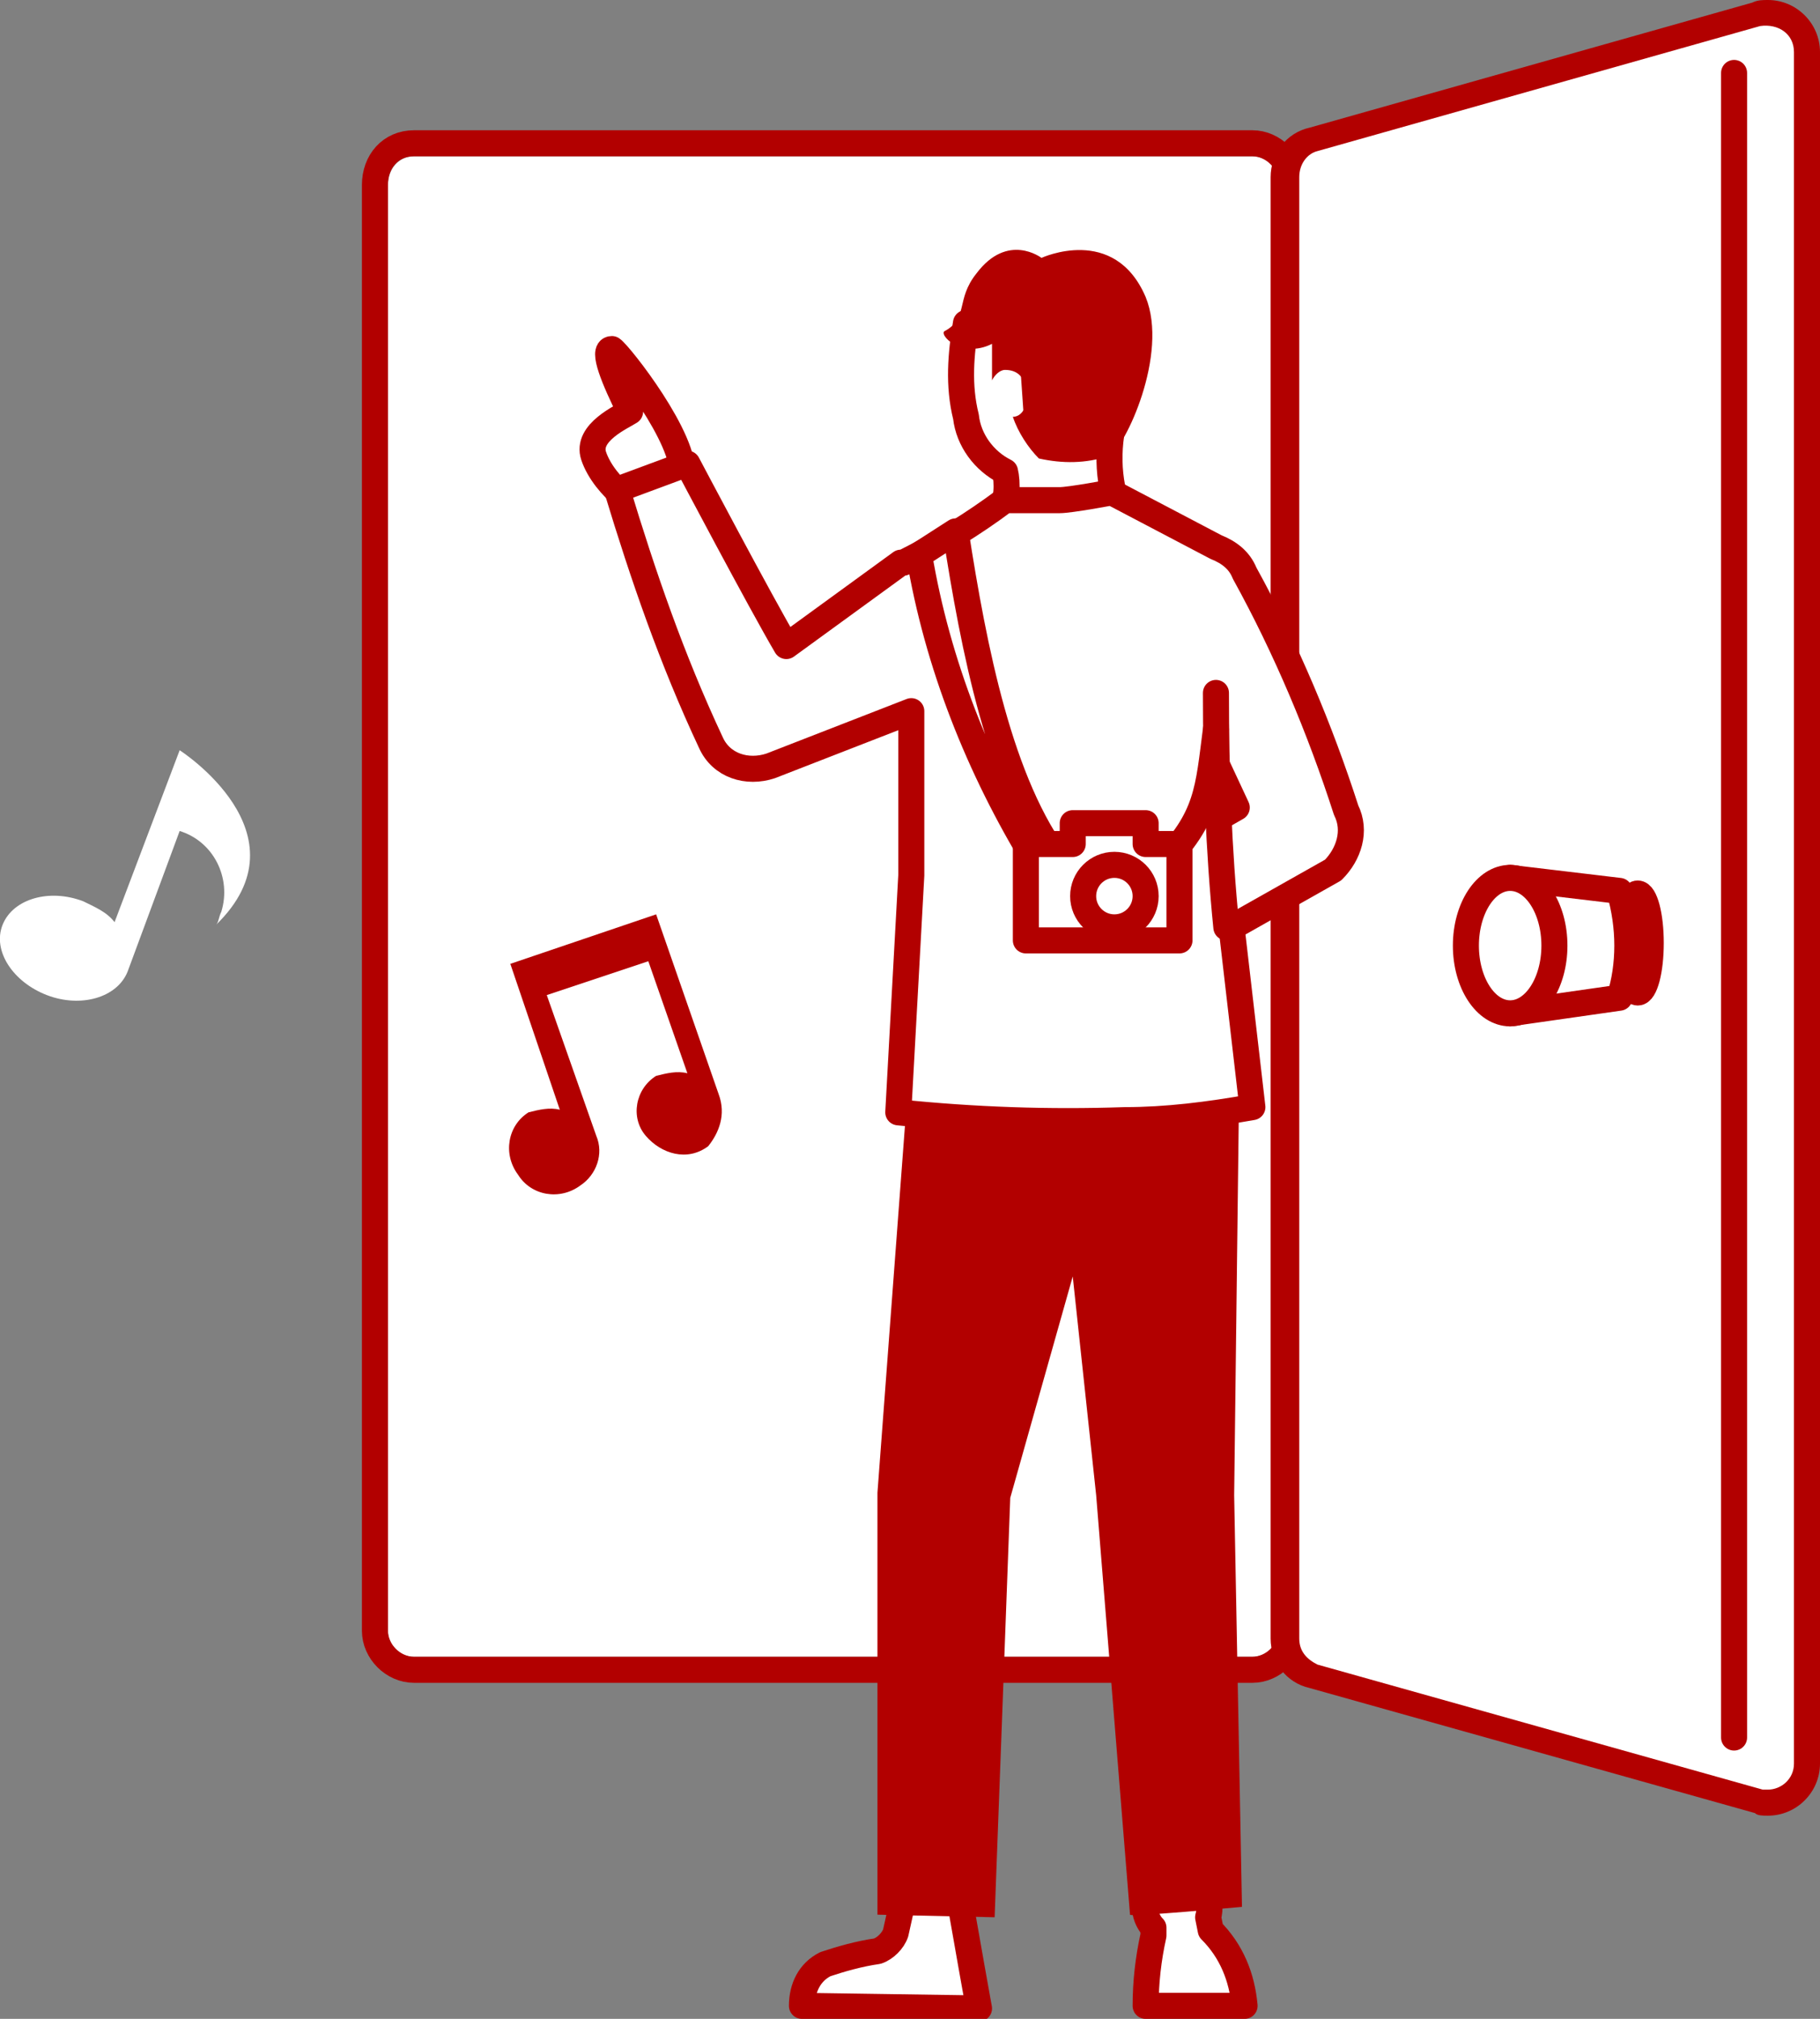 <?xml version="1.0" encoding="utf-8"?>
<!-- Generator: Adobe Illustrator 26.5.3, SVG Export Plug-In . SVG Version: 6.00 Build 0)  -->
<svg version="1.1" id="_レイヤー_2" xmlns="http://www.w3.org/2000/svg" xmlns:xlink="http://www.w3.org/1999/xlink" x="0px"
	 y="0px" viewBox="0 0 69.9 77.5" style="enable-background:new 0 0 69.9 77.5;" xml:space="preserve">
<rect x="0" y="0" width="69.9" height="77.5" fill="#808080" stroke="none"/>
<style type="text/css">
	.st0{fill:#FFFFFF;}
	.st1{fill:none;stroke:#B20000;stroke-linecap:round;stroke-linejoin:round;}
	.st2{fill:#B20000;}
	.st3{fill:#FFFFFF;stroke:#B20000;stroke-linecap:round;stroke-linejoin:round;}
	.st4{fill:none;stroke:#B20000;stroke-linecap:round;stroke-miterlimit:10;}
	.st5{fill:#FFFFFF;stroke:#B20000;stroke-linejoin:round;}
</style>
<g id="_長方形_100">
	<path class="st0" d="M15.9,6h32.2c0.6,0,1,0.5,1,1v55.6c0,0.6-0.5,1-1,1H15.9c-0.6,0-1-0.5-1-1V7.1C14.9,6.5,15.3,6,15.9,6z"/>
	<path class="st1" d="M15.9,5.5h32.2c0.8,0,1.5,0.7,1.5,1.5v55.6c0,0.8-0.7,1.5-1.5,1.5H15.9c-0.8,0-1.5-0.7-1.5-1.5V7.1
		C14.4,6.2,15,5.5,15.9,5.5z"/>
</g>
<g id="_パス_1273">
	<path class="st0" d="M67.9,69.2L67.9,69.2c-0.1,0-0.3,0-0.4-0.1l-17.1-4.8c-0.6-0.2-1.1-0.8-1.1-1.4V6.8c0-0.7,0.5-1.3,1.1-1.4
		l17.1-4.8c0.1,0,0.3-0.1,0.4-0.1c0.8,0,1.5,0.7,1.5,1.5v65.7c0,0.4-0.2,0.8-0.4,1.1C68.7,69,68.3,69.2,67.9,69.2L67.9,69.2z"/>
	<path class="st2" d="M67.9,68.7c0.5,0,1-0.4,1-1V2c0-0.7-0.6-1.1-1.3-1L50.6,5.8c-0.4,0.1-0.7,0.5-0.7,1v56.1c0,0.5,0.3,0.8,0.7,1
		l17.1,4.8C67.7,68.7,67.8,68.7,67.9,68.7 M67.9,69.7L67.9,69.7c-0.2,0-0.4,0-0.5-0.1l-17.1-4.8c-0.9-0.2-1.5-1-1.5-1.9V6.8
		c0-0.9,0.6-1.7,1.5-1.9l17-4.8C67.5,0,67.7,0,67.9,0c1.1,0,2,0.9,2,2v65.7C69.9,68.8,69,69.7,67.9,69.7L67.9,69.7z"/>
</g>
<g id="_グループ_200">
	<ellipse id="_楕円形_16" class="st3" cx="62.9" cy="36.2" rx="0.5" ry="1.9"/>
	<path id="_パス_1274" class="st3" d="M62.2,38.3L58,38.9v-5.2l4.2,0.5c0.2,0.7,0.3,1.4,0.3,2.1C62.5,37,62.4,37.7,62.2,38.3z"/>
	<ellipse id="_楕円形_17" class="st3" cx="58" cy="36.3" rx="1.7" ry="2.6"/>
</g>
<line id="_線_50" class="st4" x1="66.6" y1="2.8" x2="66.6" y2="66.7"/>
<g id="_人">
	<path id="_パス_1252" class="st5" d="M46.5,74.1l-0.1-0.5c0.2-0.7-0.2-1.4-0.8-1.6s-1.4,0.2-1.6,0.8c-0.1,0.4,0,0.9,0.3,1.2v0.3
		C44.1,75.2,44,76.1,44,77h3.8C47.7,75.9,47.3,74.9,46.5,74.1L46.5,74.1z"/>
	<path id="_パス_1253" class="st5" d="M36.9,73.2L36.9,73.2c-0.1-0.7-0.7-1.1-1.3-1c-0.6,0.1-1,0.6-1,1.1l0,0l-0.2,0.9
		c-0.1,0.3-0.4,0.6-0.7,0.7c-0.7,0.1-1.4,0.3-2,0.5c-0.6,0.3-0.9,0.9-0.9,1.6l6.8,0.1C37.2,74.9,36.9,73.1,36.9,73.2L36.9,73.2z"/>
	<path id="_パス_1254" class="st2" d="M47.7,73.2l-0.3-15.8L47.6,41l-12.7,0.3l-1.2,16v0.1l0,0l0,16.1l4.5,0.1
		c0,0,0.6-16,0.6-16.1c0,0,2.4-8.5,2.4-8.5l0.9,8.4l1.3,16.1C43.4,73.6,47.7,73.2,47.7,73.2z"/>
	<g id="_グループ_208">
		<path id="_パス_1255" class="st5" d="M38.4,19.6l4.6,0.1c-0.5-1.3-0.5-2.7-0.1-4c0.2-0.6-1.7-0.3-3.1,0l-0.2-2.9l-2.5-0.4
			c-0.2,1.2-0.3,2.4,0,3.6c0.1,0.9,0.7,1.7,1.5,2.1C38.7,18.5,38.7,19.3,38.4,19.6L38.4,19.6z"/>
		<g id="_グループ_207">
			<path id="_パス_1256" class="st2" d="M44,11.4c-1.2-2.8-4-1.5-4-1.5s-1.3-1-2.5,0.6c-0.8,1-0.3,1.7-1.2,2.2
				c-0.3,0.1,0.6,1.1,1.8,0.5c0,0.5,0,0.9,0,1.4c0.1-0.2,0.3-0.4,0.5-0.4c1,0,0.8,1.2,0.8,1.2c0,0.3-0.2,0.6-0.5,0.6
				c0.2,0.6,0.6,1.2,1,1.6c0.9,0.2,1.8,0.2,2.7-0.1C43.2,17.2,44.9,13.6,44,11.4L44,11.4z"/>
		</g>
	</g>
	<path id="_パス_1257" class="st5" d="M24,19.1c-0.5-0.4-1-1-1.2-1.6c-0.3-0.9,1.1-1.5,1.4-1.7c-0.6-1.2-1.1-2.4-0.7-2.4
		c0.3,0.2,2.9,3.5,2.7,4.9L24,19.1L24,19.1z"/>
	<path id="_パス_1258" class="st5" d="M51.7,31.1c-1-3.1-2.3-6.2-3.9-9.1l0,0c-0.2-0.5-0.6-0.8-1.1-1c0,0-4-2.1-4-2.1
		s-1.6,0.3-2,0.3h-2.1c-1.2,0.9-2.5,1.7-3.9,2.4c0,0,0,0-0.1,0l-4.4,3.2c-1-1.7-3.8-7-3.8-7l-2.7,1c1,3.3,2.1,6.5,3.6,9.7
		c0.4,0.9,1.4,1.2,2.3,0.9l5.4-2.1v6.3l-0.5,9.1c2.9,0.3,5.8,0.4,8.7,0.3c1.6,0,3.2-0.2,4.9-0.5l-0.8-6.9l3.9-2.2l0,0l0,0l0,0
		C51.8,32.8,52.1,31.9,51.7,31.1L51.7,31.1L51.7,31.1z M46.8,31.4l0-1.9l0.7,1.5L46.8,31.4z"/>
	<path id="_パス_1259" class="st3" d="M47.1,35.6c-0.3-3-0.4-6-0.4-9"/>
	<path id="_パス_1267" class="st3" d="M39.8,33.1c-2.2-3.6-3.8-7.6-4.5-11.8l1.4-0.9c0.7,4.5,1.7,9.7,4,12.7H39.8L39.8,33.1z"/>
	<path id="_パス_1268" class="st3" d="M46.7,28c-0.3,2.3-0.3,3.4-2.1,5.2"/>
	<path id="_パス_1269" class="st5" d="M44,32.4v-0.8h-2.8v0.8h-1.8v3.7h5.9v-3.7C45.4,32.4,44,32.4,44,32.4z"/>
	<circle id="_楕円形_13" class="st5" cx="42.8" cy="34.4" r="1.2"/>
</g>
<path id="_パス_1275" class="st0" d="M8.3,35.5c3.6-3.5-1.4-6.7-1.4-6.7l-2.5,6.6c-0.3-0.4-0.8-0.6-1.2-0.8
	c-1.3-0.5-2.7-0.1-3.1,0.9c-0.4,1,0.4,2.2,1.7,2.7s2.7,0.1,3.1-0.9l2-5.4c1.3,0.4,2,1.8,1.6,3.1C8.4,35.2,8.4,35.4,8.3,35.5
	L8.3,35.5z"/>
<path id="_パス_1276" class="st2" d="M27.6,42l-2.4-6.9l-5.6,1.9l1.9,5.6c-0.4-0.1-0.8,0-1.2,0.1c-0.8,0.5-1,1.6-0.4,2.4
	c0.5,0.8,1.6,1,2.4,0.4c0.6-0.4,0.9-1.2,0.6-1.9L21,38.2l3.9-1.3l1.5,4.3c-0.4-0.1-0.8,0-1.2,0.1c-0.8,0.5-1,1.6-0.4,2.3
	s1.6,1,2.4,0.4C27.6,43.5,27.9,42.8,27.6,42L27.6,42L27.6,42z"/>
</svg>
